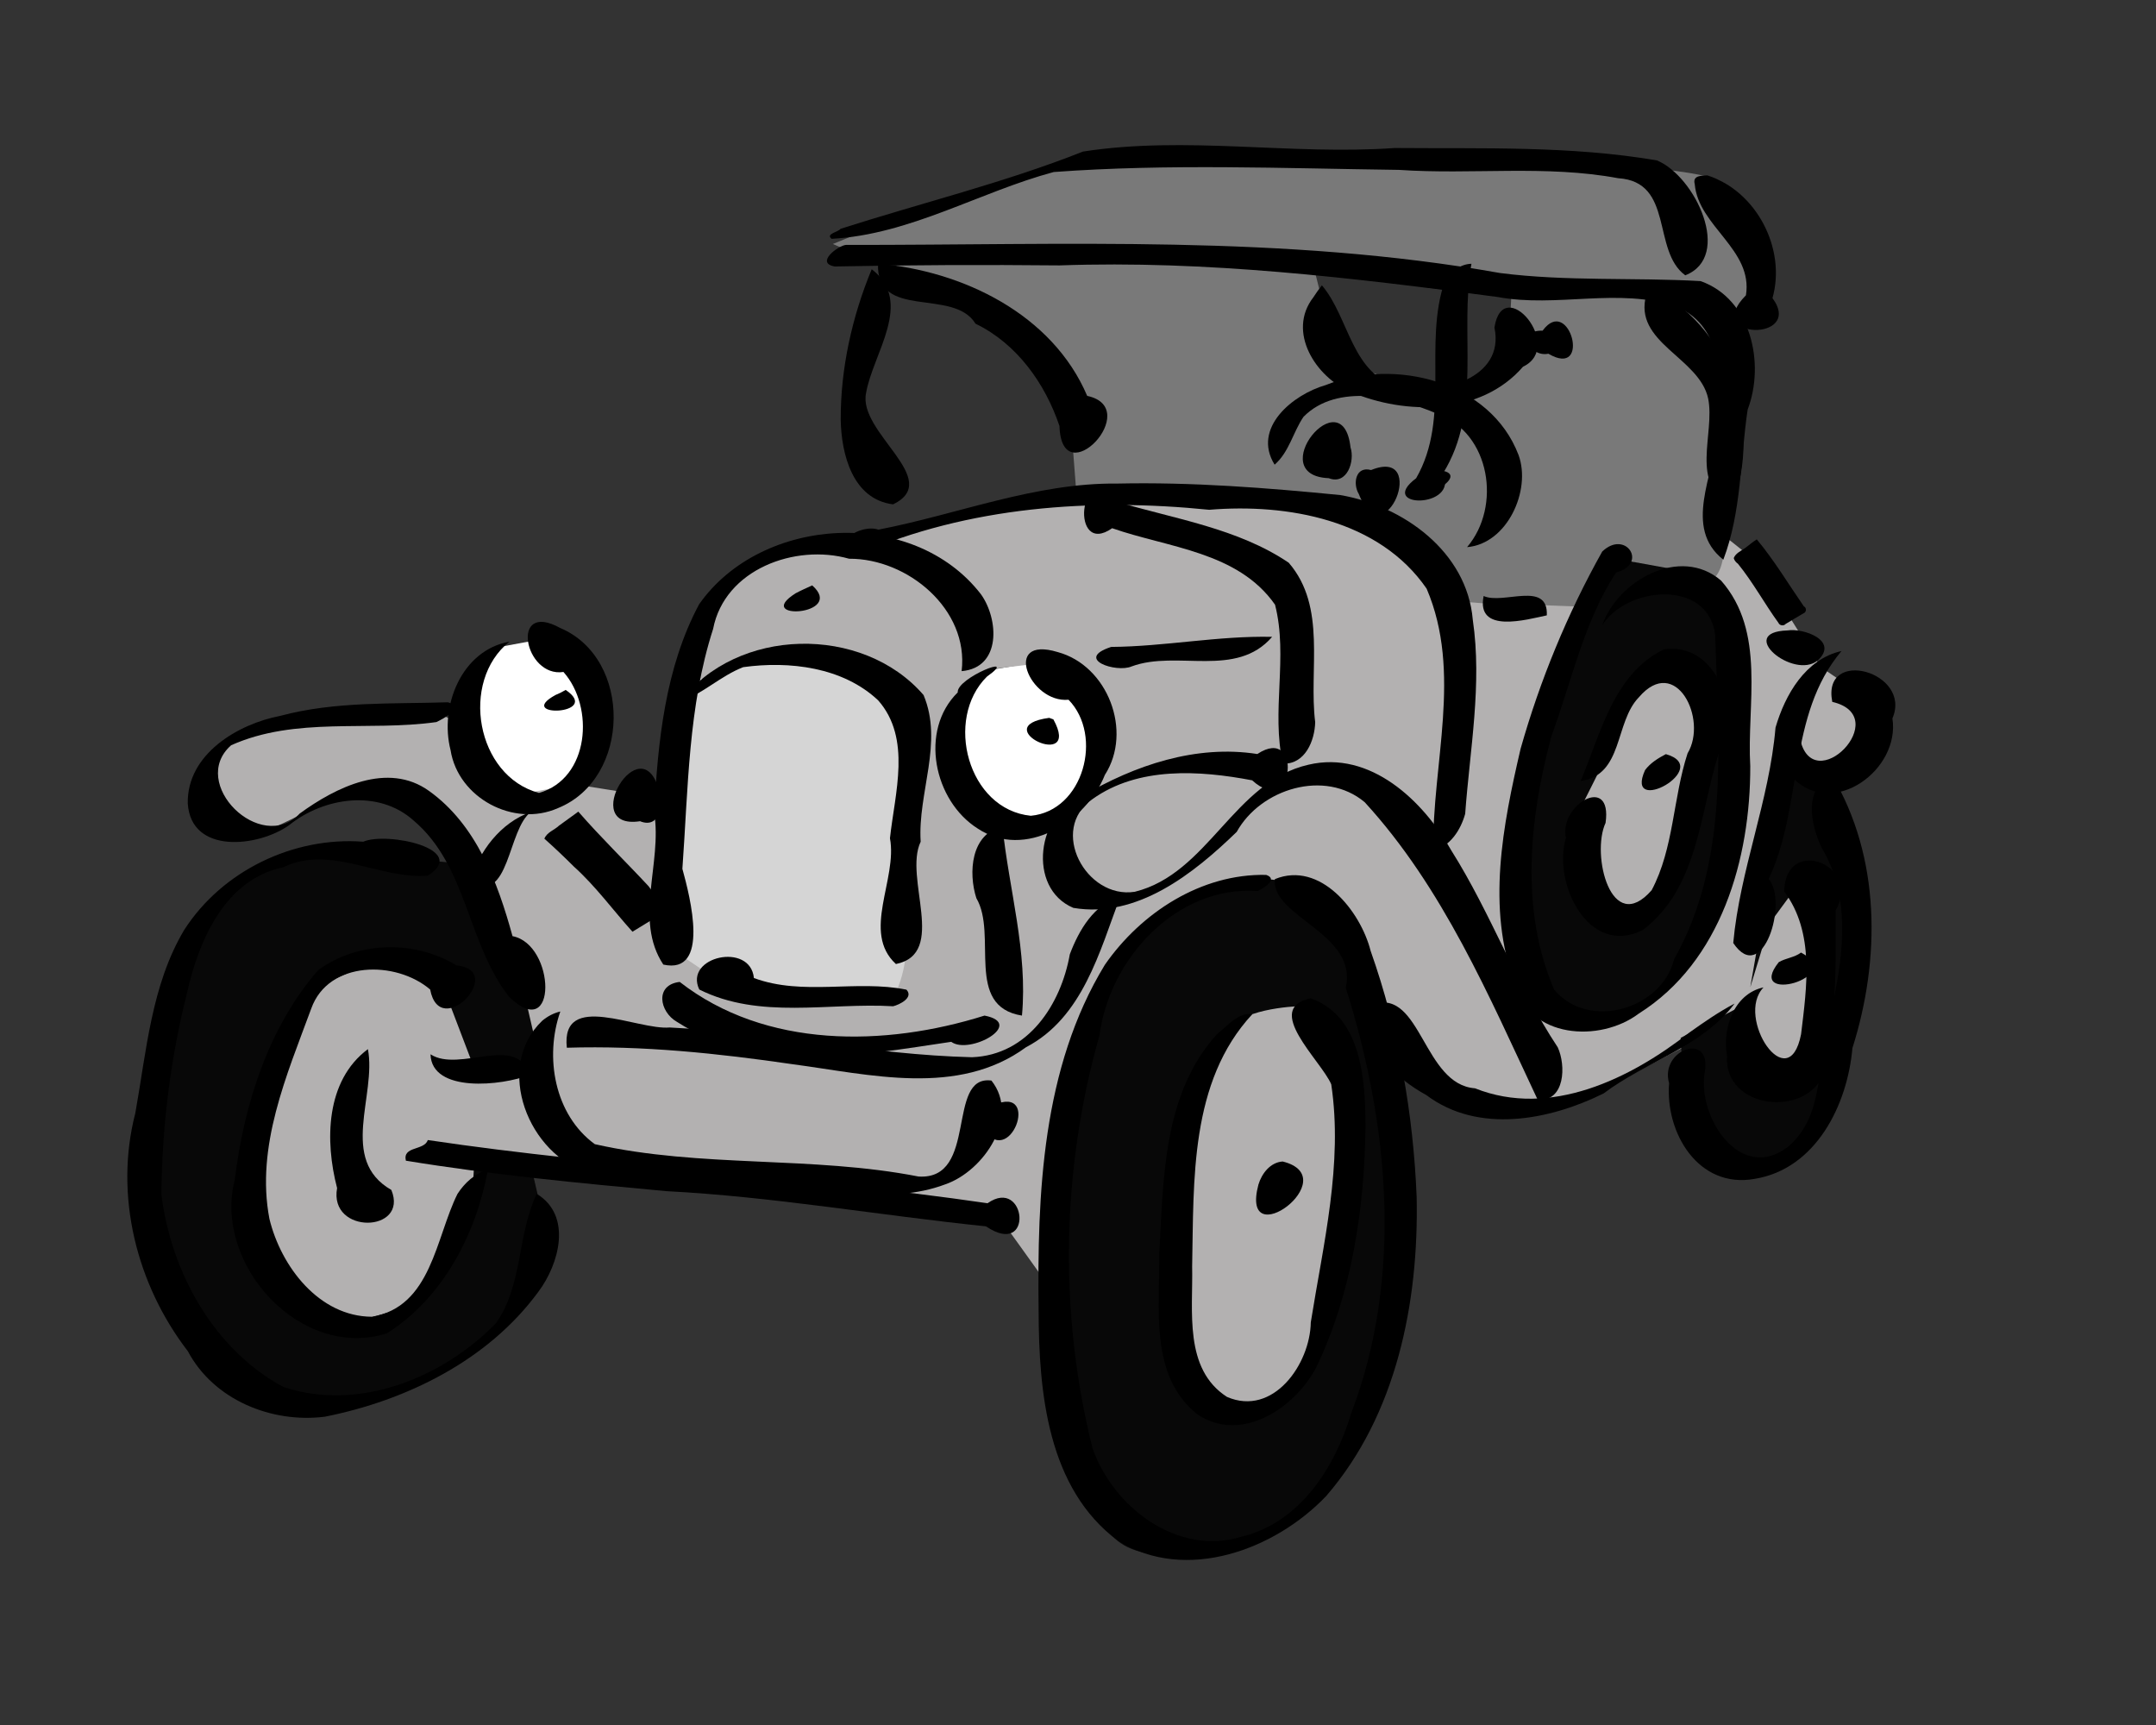<?xml version="1.0" encoding="UTF-8" standalone="no"?>
<!-- Created with Inkscape (http://www.inkscape.org/) -->
<svg
   xmlns:dc="http://purl.org/dc/elements/1.1/"
   xmlns:cc="http://web.resource.org/cc/"
   xmlns:rdf="http://www.w3.org/1999/02/22-rdf-syntax-ns#"
   xmlns:svg="http://www.w3.org/2000/svg"
   xmlns="http://www.w3.org/2000/svg"
   xmlns:sodipodi="http://inkscape.sourceforge.net/DTD/sodipodi-0.dtd"
   xmlns:inkscape="http://www.inkscape.org/namespaces/inkscape"
   sodipodi:docname="citroen-trefle.svg"
   sodipodi:docbase="/home/fred"
   inkscape:version="0.42"
   sodipodi:version="0.32"
   id="svg2"
   height="400pt"
   width="500pt">
  <rect width="100%" height="100%" fill="#333333" stroke="none"/>
  <defs
     id="defs4" />
  <sodipodi:namedview
     inkscape:window-y="0"
     inkscape:window-x="0"
     inkscape:window-height="748"
     inkscape:window-width="992"
     inkscape:current-layer="layer1"
     inkscape:document-units="px"
     inkscape:cy="206.91145"
     inkscape:cx="281.39794"
     inkscape:zoom="2.0319420"
     inkscape:pageshadow="2"
     inkscape:pageopacity="0.0"
     borderopacity="1.0"
     bordercolor="#666666"
     pagecolor="#ffffff"
     id="base" />
  <g
     id="layer1"
     inkscape:groupmode="layer"
     inkscape:label="Calque 1">
    <path
       style="fill:#ffffff;fill-opacity:1;fill-rule:evenodd;stroke:none;stroke-width:1px;stroke-linecap:butt;stroke-linejoin:miter;stroke-opacity:1"
       d="M 304.467,207.423 L 295.284,218.742 L 298.525,239.904 L 310.408,253.684 L 323.372,254.668 L 335.796,245.318 L 339.577,224.156 L 329.854,206.931 L 319.051,204.962 L 304.467,207.423 z "
       id="path2186" />
    <path
       style="fill:#ffffff;fill-opacity:1;fill-rule:evenodd;stroke:none;stroke-width:1px;stroke-linecap:butt;stroke-linejoin:miter;stroke-opacity:1"
       d="M 153.056,200.287 L 144.689,211.606 L 147.642,232.768 L 158.469,246.548 L 170.28,247.532 L 181.6,238.181 L 185.045,217.019 L 176.186,199.795 L 166.343,197.826 L 153.056,200.287 z "
       id="path1457" />
    <path
       id="path4641"
       d="M 340.344 142.969 L 334.062 153.406 L 321.562 154.094 L 281.875 163.844 L 249.875 167.312 L 226.188 178.438 L 211.594 207 L 206 245.969 L 190.688 244.562 L 177.469 242.469 L 155.219 246.656 L 144.781 225.094 L 132.25 218.812 L 85.594 222.312 L 71 228.562 L 62.625 239.688 L 71 252.938 L 80.75 257.781 L 99.531 248.75 L 119.719 243.875 L 137.125 256.406 L 146.844 270.312 L 83.531 293.281 L 64.719 374.031 C 66.807 377.511 109.281 423.438 109.281 423.438 C 109.281 423.438 157.304 378.19 158 375.406 C 158.696 372.622 160.062 361.5 160.062 361.5 L 308.312 375.406 C 308.313 375.406 350.077 433.176 351.469 436.656 C 352.861 440.136 364.705 458.236 378.625 456.844 C 392.545 455.452 426.656 394.892 426.656 385.844 C 426.656 376.796 426.656 320.438 426.656 320.438 C 426.656 320.438 448.901 339.921 454.469 341.312 C 460.037 342.704 479.531 341.312 479.531 341.312 L 501.812 333.656 L 526.875 320.438 C 526.875 320.438 544.279 348.977 547.062 348.281 C 549.846 347.585 567.219 316.25 567.219 316.25 L 563.75 260.594 L 565.156 239 L 580.469 218.125 L 563.062 206.281 L 542.188 172.875 L 528.25 161.75 L 446.125 164.531 L 340.344 142.969 z M 322.938 204.906 L 339.656 227.156 L 332.688 247.344 L 319.469 255 C 319.469 255 304.139 248.755 297.875 243.188 C 291.611 237.62 296.491 220.199 297.188 216.719 L 305.531 207 L 322.938 204.906 z "
       style="fill:#b3b1b1;fill-opacity:1;fill-rule:evenodd;stroke:none;stroke-width:1px;stroke-linecap:butt;stroke-linejoin:miter;stroke-opacity:1" />
    <path
       id="path6098"
       d="M 205.715,291.333 C 206.207,292.809 219.987,301.668 219.987,301.668 L 257.881,309.05 L 276.091,309.05 C 276.091,309.05 281.012,299.699 280.028,290.348 C 279.043,280.998 281.504,234.737 281.504,234.737 C 281.504,234.737 274.122,213.575 271.169,210.13 C 268.216,206.685 240.164,202.255 240.164,202.255 L 227.369,204.716 L 218.51,210.622 C 218.51,210.622 213.097,206.685 212.112,215.051 C 211.128,223.417 205.715,291.825 205.715,291.333 z "
       style="stroke-opacity:1;stroke-linejoin:miter;stroke-linecap:butt;stroke-width:1px;stroke:none;fill-rule:evenodd;fill-opacity:1;fill:#d5d5d5" />
    <path
       id="path4626"
       d="M 389.781 271.656 L 370.094 277.562 C 355.986 284.124 346.781 288.705 339.562 306.094 L 331.688 342.5 L 326.781 412.406 L 339.562 462.594 C 339.563 462.594 338.596 482.281 362.219 480.312 C 385.841 478.344 392.719 473.438 392.719 473.438 C 392.719 473.438 417.328 453.734 418.312 446.844 C 419.297 439.954 431.125 411.406 431.125 411.406 L 435.062 370.062 L 428.156 326.781 L 418.312 294.281 L 400.594 272.625 L 389.781 271.656 z M 403.562 311.031 L 418.312 354.312 L 413.406 400.594 L 401.594 427.156 C 401.594 427.156 390.765 435.047 385.844 436.031 C 380.922 437.016 374.031 431.094 374.031 431.094 L 364.188 405.5 L 370.094 346.438 L 380.906 316.938 C 387.796 311.032 403.563 311.031 403.562 311.031 z "
       style="fill:#080808;fill-opacity:1;fill-rule:evenodd;stroke:none;stroke-width:1px;stroke-linecap:butt;stroke-linejoin:miter;stroke-opacity:1" />
    <path
       sodipodi:nodetypes="cccccccsccccccccccccccccccc"
       id="path4624"
       d="M 140.752,266.726 C 136.815,266.726 112.208,263.773 112.208,263.773 L 83.833,265.741 L 63.521,282.235 L 50.198,326.767 L 48.23,384.839 L 68.9,421.258 C 68.9,421.258 85.632,433.069 90.554,433.069 C 95.475,433.069 117.825,432.9 117.825,432.9 L 140.752,421.258 L 162.406,401.572 L 167.328,374.012 L 164.375,361.217 L 146.658,359.248 L 145.673,375.981 L 127.956,403.541 L 107.287,409.446 L 81.695,390.745 L 77.758,365.154 L 85.632,332.672 L 95.475,306.097 L 118.114,296.254 L 137.799,307.081 L 145.673,327.751 L 167.328,329.72 L 161.422,304.128 L 140.752,266.726 z "
       style="fill:#080808;fill-opacity:1;fill-rule:evenodd;stroke:none;stroke-width:1px;stroke-linecap:butt;stroke-linejoin:miter;stroke-opacity:1" />
    <path
       id="path4631"
       d="M 554.156 234.25 L 546.281 256.875 L 544.312 287.406 L 541.219 305.219 L 547.25 285.438 L 558.094 270.656 L 562.031 285.438 L 563 317.906 L 552.188 335.625 L 536.438 320.875 L 539.625 310.438 L 519.688 320.875 C 519.687 320.875 520.688 346.453 524.625 349.406 C 528.562 352.359 534.454 363.172 539.375 362.188 C 544.296 361.203 550.219 360.234 554.156 357.281 C 558.093 354.328 564.969 343.5 564.969 343.5 L 572.844 310.031 L 574.812 280.5 L 566.938 251.969 L 561.031 240.156 L 554.156 234.25 z "
       style="stroke-opacity:1;stroke-linejoin:miter;stroke-linecap:butt;stroke-width:1px;stroke:none;fill-rule:evenodd;fill-opacity:1;fill:#080808" />
    <path
       id="path3167"
       d="M 346.594,47.594 L 331.281,49 L 288.125,62.906 L 257.531,75.438 L 289.531,89.375 L 315.969,104.688 L 331.281,132.531 L 332.688,150.625 L 395.312,154.781 L 435.688,167.312 L 445.438,185.406 C 445.438,185.406 459.37,186.812 464.938,186.812 C 470.505,186.812 490.562,187.625 490.562,187.625 L 498.712,171.899 L 526.156,179.844 C 526.156,179.844 534.517,182.63 533.125,161.75 C 531.733,140.87 531.75,124.156 531.75,124.156 L 540.094,99.094 L 544.25,78.219 L 533.125,58.75 C 533.125,58.75 540.078,54.565 508.062,51.781 C 476.047,48.997 430.125,47.594 430.125,47.594 L 346.594,47.594 z M 406.5,83.656 L 467.531,87.594 L 466.562,106.281 L 458.688,119.094 L 440.969,121.062 L 421.281,114.156 L 411.438,103.344 L 406.5,83.656 z "
       style="fill:#797979;fill-opacity:1;fill-rule:evenodd;stroke:none;stroke-width:1px;stroke-linecap:butt;stroke-linejoin:miter;stroke-opacity:1"
       sodipodi:nodetypes="cccccccccccscccsccccscccccccccc" />
    <path
       sodipodi:nodetypes="ccccccccccccccccccccccc"
       id="path4636"
       d="M 521.163,176.664 L 499.507,172.713 L 479.344,221.438 L 467.531,262.781 L 475.406,306.094 L 493.11,317.906 L 511.828,308.062 L 526.594,287.406 L 533.469,259.844 L 536.438,212.594 L 533.469,187 L 521.163,176.664 z M 517.719,201.75 L 527.562,218.5 L 523.625,240.156 L 517.719,268.688 L 503.938,284.438 L 492.125,273.625 L 488.188,250.969 L 495.094,237.188 L 501,223.406 L 507.875,208.656 L 517.719,201.75 z "
       style="stroke-opacity:1;stroke-linejoin:miter;stroke-linecap:butt;stroke-width:1px;stroke:none;fill-rule:evenodd;fill-opacity:1;fill:#080808" />
    <path
       transform="translate(9.922,-545.729)"
       id="path1424"
       d="M 377.286,859.327 C 357.903,880.221 359.253,910.707 358.706,937.27 C 359.016,951.003 356.041,968.966 369.479,977.623 C 383.79,983.807 395.197,967.467 395.39,954.579 C 399.252,930.34 405.406,905.577 401.716,880.965 C 398.491,873.518 380.422,857.434 395.399,854.379 C 411.25,860.023 412.288,879.95 412.305,894.244 C 411.975,919.562 408.089,945.535 397.073,968.508 C 390.494,981.086 373.883,992.1 360.368,983.038 C 345.473,971.317 348.724,950.37 348.529,933.61 C 349.812,910.251 349.685,883.758 366.439,865.421 C 369.504,863.087 373.004,858.558 377.286,859.327 z "
       style="opacity:1;color:#000000;fill:#000000;fill-opacity:1;fill-rule:nonzero;stroke:none;stroke-width:1px;stroke-linecap:butt;stroke-linejoin:miter;marker:none;marker-start:none;marker-mid:none;marker-end:none;stroke-miterlimit:4;stroke-dasharray:none;stroke-dashoffset:0;stroke-opacity:1;visibility:visible;display:inline;overflow:visible" />
    <path
       transform="translate(9.922,-545.729)"
       id="path1426"
       d="M 378.943,821.211 C 353.831,819.476 333.154,842.145 330.06,865.819 C 318.304,907.181 317.454,951.731 327.885,993.44 C 334.262,1011.765 354.268,1027.008 374.135,1020.792 C 392.112,1016.437 402.956,999.268 407.919,982.578 C 423.991,940.439 419.555,893.342 406.205,851.116 C 410.076,834.308 383.057,829.237 384.294,817.532 C 398.26,811.824 410.734,827.303 413.897,839.723 C 422.531,864.126 427.09,890.047 428.132,915.889 C 428.797,948.402 421.928,983.138 400.122,1008.307 C 384.289,1024.906 356.777,1035.145 335.81,1022.144 C 313.964,1005.904 311.315,976.258 311.234,951.132 C 310.785,914.767 312.269,875.942 331.715,844.024 C 342.9,827.907 361.507,815.804 381.59,816.229 C 385.549,817.567 380.517,820.54 378.943,821.211 z "
       style="opacity:1;color:#000000;fill:#000000;fill-opacity:1;fill-rule:nonzero;stroke:none;stroke-width:1px;stroke-linecap:butt;stroke-linejoin:miter;marker:none;marker-start:none;marker-mid:none;marker-end:none;stroke-miterlimit:4;stroke-dasharray:none;stroke-dashoffset:0;stroke-opacity:1;visibility:visible;display:inline;overflow:visible" />
    <path
       transform="translate(9.922,-545.729)"
       id="path1428"
       d="M 386.696,904.837 C 406.429,909.759 373.265,934.379 379.201,911.975 C 380.231,908.557 382.861,905.101 386.696,904.837 z "
       style="opacity:1;color:#000000;fill:#000000;fill-opacity:1;fill-rule:nonzero;stroke:none;stroke-width:1px;stroke-linecap:butt;stroke-linejoin:miter;marker:none;marker-start:none;marker-mid:none;marker-end:none;stroke-miterlimit:4;stroke-dasharray:none;stroke-dashoffset:0;stroke-opacity:1;visibility:visible;display:inline;overflow:visible" />
    <path
       transform="translate(9.922,-545.729)"
       id="path1430"
       d="M 122.368,898.208 C 179.821,906.759 237.972,909.326 295.441,917.747 C 307.451,909.338 309.908,934.966 294.936,924.886 C 261.964,921.489 229.244,915.725 196.104,914.006 C 169.194,911.525 142.262,908.961 115.58,904.591 C 114.517,899.991 121.23,901.552 122.368,898.208 z "
       style="opacity:1;color:#000000;fill:#000000;fill-opacity:1;fill-rule:nonzero;stroke:none;stroke-width:1px;stroke-linecap:butt;stroke-linejoin:miter;marker:none;marker-start:none;marker-mid:none;marker-end:none;stroke-miterlimit:4;stroke-dasharray:none;stroke-dashoffset:0;stroke-opacity:1;visibility:visible;display:inline;overflow:visible" />
    <path
       transform="translate(9.922,-545.729)"
       id="path1434"
       d="M 156.046,914.844 C 167.126,921.558 162.979,936.605 156.513,945.162 C 141.019,966.31 115.781,978.723 90.532,983.744 C 74.064,985.832 56.148,978.55 48.165,963.496 C 32.29,942.866 25.336,915.341 31.917,889.9 C 35.36,870.745 36.883,850.289 47.031,833.249 C 58.798,814.94 80.814,804.347 102.402,805.963 C 109.762,802.799 135.382,808.232 122.372,816.463 C 107.349,817.671 92.347,806.763 77.663,813.875 C 59.701,817.582 51.528,836.464 47.942,852.593 C 42.764,872.956 40.191,894.069 39.982,915.036 C 42.941,938.911 56.114,962.962 77.702,974.539 C 100.911,982.323 127.022,971.718 143.396,954.871 C 151.807,943.062 149.932,927.577 156.046,914.844 z "
       style="opacity:1;color:#000000;fill:#000000;fill-opacity:1;fill-rule:nonzero;stroke:none;stroke-width:1px;stroke-linecap:butt;stroke-linejoin:miter;marker:none;marker-start:none;marker-mid:none;marker-end:none;stroke-miterlimit:4;stroke-dasharray:none;stroke-dashoffset:0;stroke-opacity:1;visibility:visible;display:inline;overflow:visible" />
    <path
       transform="translate(9.922,-545.729)"
       id="path1436"
       d="M 140.965,907.355 C 137.301,927.219 127.138,946.904 109.718,957.973 C 82.92,966.391 55.961,936.586 62.665,910.501 C 65.521,887.302 72.968,863.534 88.457,845.674 C 100.702,836.685 118.346,836.303 131.218,844.216 C 146.858,845.671 126.141,867.812 123.088,851.66 C 112.501,842.628 91.654,842.661 86.326,857.543 C 78.734,878.16 69.096,900.169 73.387,922.567 C 76.956,937.3 88.717,952.761 105.069,952.838 C 123.482,949.803 124.792,928.36 131.54,914.852 C 133.753,911.431 136.971,908.482 140.965,907.355 z "
       style="opacity:1;color:#000000;fill:#000000;fill-opacity:1;fill-rule:nonzero;stroke:none;stroke-width:1px;stroke-linecap:butt;stroke-linejoin:miter;marker:none;marker-start:none;marker-mid:none;marker-end:none;stroke-miterlimit:4;stroke-dasharray:none;stroke-dashoffset:0;stroke-opacity:1;visibility:visible;display:inline;overflow:visible" />
    <path
       transform="translate(9.922,-545.729)"
       id="path1438"
       d="M 123.197,871.693 C 132.091,877.512 150.273,865.218 153.677,878.107 C 145.47,881.382 123.547,883.796 123.197,871.693 z "
       style="opacity:1;color:#000000;fill:#000000;fill-opacity:1;fill-rule:nonzero;stroke:none;stroke-width:1px;stroke-linecap:butt;stroke-linejoin:miter;marker:none;marker-start:none;marker-mid:none;marker-end:none;stroke-miterlimit:4;stroke-dasharray:none;stroke-dashoffset:0;stroke-opacity:1;visibility:visible;display:inline;overflow:visible" />
    <path
       transform="translate(9.922,-545.729)"
       id="path1440"
       d="M 297.205,887.436 C 312.413,880.656 302.066,908.407 293.79,894.122 C 290.843,891.528 292.969,886.155 297.205,887.436 z "
       style="opacity:1;color:#000000;fill:#000000;fill-opacity:1;fill-rule:nonzero;stroke:none;stroke-width:1px;stroke-linecap:butt;stroke-linejoin:miter;marker:none;marker-start:none;marker-mid:none;marker-end:none;stroke-miterlimit:4;stroke-dasharray:none;stroke-dashoffset:0;stroke-opacity:1;visibility:visible;display:inline;overflow:visible" />
    <path
       transform="translate(9.922,-545.729)"
       id="path1442"
       d="M 163.338,858.467 C 158.419,872.509 161.495,890.368 174.006,899.482 C 206.901,906.895 241.068,903.022 274.095,909.484 C 292.717,910.675 282.508,877.938 296.642,879.813 C 305.562,891.038 294.328,907.758 282.412,911.889 C 264.731,918.557 245.733,912.614 227.559,911.89 C 209.168,909.9 190.534,910.221 172.194,908.36 C 153.629,902.932 142.653,875.853 157.707,861.35 C 159.333,859.983 161.259,858.944 163.338,858.467 z "
       style="opacity:1;color:#000000;fill:#000000;fill-opacity:1;fill-rule:nonzero;stroke:none;stroke-width:1px;stroke-linecap:butt;stroke-linejoin:miter;marker:none;marker-start:none;marker-mid:none;marker-end:none;stroke-miterlimit:4;stroke-dasharray:none;stroke-dashoffset:0;stroke-opacity:1;visibility:visible;display:inline;overflow:visible" />
    <path
       transform="translate(9.922,-545.729)"
       id="path1444"
       d="M 526.436,856.013 C 516.355,869.423 498.954,873.955 485.954,883.788 C 469.224,892.077 447.144,896.397 431.098,884.286 C 421.982,879.414 407.921,867.076 414.951,856.129 C 429.49,851.643 430.224,881.03 446.163,882.207 C 469.375,891.46 494.231,879.26 512.461,864.964 C 516.972,861.762 521.53,858.59 526.436,856.013 z "
       style="opacity:1;color:#000000;fill:#000000;fill-opacity:1;fill-rule:nonzero;stroke:none;stroke-width:1px;stroke-linecap:butt;stroke-linejoin:miter;marker:none;marker-start:none;marker-mid:none;marker-end:none;stroke-miterlimit:4;stroke-dasharray:none;stroke-dashoffset:0;stroke-opacity:1;visibility:visible;display:inline;overflow:visible" />
    <path
       transform="translate(9.922,-545.729)"
       id="path1446"
       d="M 465.58,885.811 C 450.499,853.729 436.291,820.183 412.062,793.748 C 399.754,783.439 379.878,789.58 372.486,802.93 C 359.15,815.857 341.702,829.76 321.96,826.423 C 307.443,820.282 310.831,796.668 324.737,791.86 C 340.881,782.319 359.948,775.888 378.864,778.856 C 392.835,769.618 390.382,798.953 377.26,786.985 C 360.987,783.891 342.027,782.677 327.874,792.809 C 314.253,802.201 325.925,823.809 340.967,821.45 C 363.733,815.819 371.586,787.408 394.653,782.165 C 413.795,777.639 430.197,793.312 438.859,808.698 C 451.186,828.235 458.995,850.257 471.758,869.543 C 474.311,875.073 474.101,886.317 465.58,885.811 z "
       style="opacity:1;color:#000000;fill:#000000;fill-opacity:1;fill-rule:nonzero;stroke:none;stroke-width:1px;stroke-linecap:butt;stroke-linejoin:miter;marker:none;marker-start:none;marker-mid:none;marker-end:none;stroke-miterlimit:4;stroke-dasharray:none;stroke-dashoffset:0;stroke-opacity:1;visibility:visible;display:inline;overflow:visible" />
    <path
       transform="translate(9.922,-545.729)"
       id="path1450"
       d="M 546.618,773.916 C 550.503,793.152 576.037,767.25 556.643,762.733 C 553.309,745.679 581.464,753.392 575.239,767.85 C 577.691,783.606 557.091,798.906 544.536,786.352 C 540.025,782.696 539.446,774.583 546.618,773.916 z "
       style="opacity:1;color:#000000;fill:#000000;fill-opacity:1;fill-rule:nonzero;stroke:none;stroke-width:1px;stroke-linecap:butt;stroke-linejoin:miter;marker:none;marker-start:none;marker-mid:none;marker-end:none;stroke-miterlimit:4;stroke-dasharray:none;stroke-dashoffset:0;stroke-opacity:1;visibility:visible;display:inline;overflow:visible" />
    <path
       transform="translate(9.922,-545.729)"
       id="path1452"
       d="M 559.498,747.012 C 542.722,766.876 547.652,795.031 536.965,817.508 C 543.121,824.51 535.135,850.842 526.022,837.284 C 528.077,814.665 537.189,793.309 539.093,770.682 C 542.068,760.494 548.335,749.529 559.498,747.012 z "
       style="opacity:1;color:#000000;fill:#000000;fill-opacity:1;fill-rule:nonzero;stroke:none;stroke-width:1px;stroke-linecap:butt;stroke-linejoin:miter;marker:none;marker-start:none;marker-mid:none;marker-end:none;stroke-miterlimit:4;stroke-dasharray:none;stroke-dashoffset:0;stroke-opacity:1;visibility:visible;display:inline;overflow:visible" />
    <path
       transform="translate(9.922,-545.729)"
       id="path1456"
       d="M 552.123,749.95 C 544.644,755.999 526.72,741.175 542.789,740.643 C 547.724,739.855 558.844,743.781 552.123,749.95 z "
       style="opacity:1;color:#000000;fill:#000000;fill-opacity:1;fill-rule:nonzero;stroke:none;stroke-width:1px;stroke-linecap:butt;stroke-linejoin:miter;marker:none;marker-start:none;marker-mid:none;marker-end:none;stroke-miterlimit:4;stroke-dasharray:none;stroke-dashoffset:0;stroke-opacity:1;visibility:visible;display:inline;overflow:visible" />
    <path
       transform="translate(9.922,-545.729)"
       id="path1462"
       d="M 556.561,785.517 C 571.667,810.795 571.564,842.393 562.869,869.798 C 561.338,887.275 551.647,907.128 532.635,910.212 C 515.167,913.344 504.948,895.883 506.188,880.632 C 503.134,870.066 519.957,864.3 517.112,877.815 C 515.201,891.571 528.355,911.462 542.96,900.301 C 554.904,890.159 551.55,873.048 555.972,859.513 C 559.973,842.581 562.831,823.49 553.316,807.777 C 550.046,800.734 547.533,789.513 556.561,785.517 z "
       style="opacity:1;color:#000000;fill:#000000;fill-opacity:1;fill-rule:nonzero;stroke:none;stroke-width:1px;stroke-linecap:butt;stroke-linejoin:miter;marker:none;marker-start:none;marker-mid:none;marker-end:none;stroke-miterlimit:4;stroke-dasharray:none;stroke-dashoffset:0;stroke-opacity:1;visibility:visible;display:inline;overflow:visible" />
    <path
       transform="translate(9.922,-545.729)"
       id="path1464"
       d="M 535.385,851.01 C 526.504,860.254 543.113,885.338 546.995,865.5 C 548.768,850.846 551.275,833.994 541.761,821.337 C 542.169,803.738 565.946,813.281 557.673,827.204 C 557.832,843.946 557.896,861.018 554.135,877.379 C 548.671,891.696 522.996,888.563 524.108,872.195 C 522.55,863.841 526.171,852.982 535.385,851.01 z "
       style="opacity:1;color:#000000;fill:#000000;fill-opacity:1;fill-rule:nonzero;stroke:none;stroke-width:1px;stroke-linecap:butt;stroke-linejoin:miter;marker:none;marker-start:none;marker-mid:none;marker-end:none;stroke-miterlimit:4;stroke-dasharray:none;stroke-dashoffset:0;stroke-opacity:1;visibility:visible;display:inline;overflow:visible" />
    <path
       transform="translate(9.922,-545.729)"
       id="path1466"
       d="M 546.985,840.238 C 561.382,847.841 529.412,856.583 540.103,843.207 C 542.278,841.928 544.944,841.786 546.985,840.238 z "
       style="opacity:1;color:#000000;fill:#000000;fill-opacity:1;fill-rule:nonzero;stroke:none;stroke-width:1px;stroke-linecap:butt;stroke-linejoin:miter;marker:none;marker-start:none;marker-mid:none;marker-end:none;stroke-miterlimit:4;stroke-dasharray:none;stroke-dashoffset:0;stroke-opacity:1;visibility:visible;display:inline;overflow:visible" />
    <path
       transform="translate(9.922,-545.729)"
       id="path1468"
       d="M 103.843,870.099 C 106.572,884.41 94.731,904.235 111.088,913.636 C 116.56,926.924 91.68,927.554 94.312,913.053 C 90.519,898.536 90.724,879.863 103.843,870.099 z "
       style="opacity:1;color:#000000;fill:#000000;fill-opacity:1;fill-rule:nonzero;stroke:none;stroke-width:1px;stroke-linecap:butt;stroke-linejoin:miter;marker:none;marker-start:none;marker-mid:none;marker-end:none;stroke-miterlimit:4;stroke-dasharray:none;stroke-dashoffset:0;stroke-opacity:1;visibility:visible;display:inline;overflow:visible" />
    <path
       transform="translate(9.922,-545.729)"
       id="path1470"
       d="M 125.02,768.976 C 103.951,771.953 81.58,767.2 61.554,776.14 C 48.249,787.872 70.723,809.992 82.764,797.253 C 93.839,789.172 109.995,781.082 122.773,790.289 C 137.389,800.767 143.969,818.478 148.555,835.169 C 161.875,837.694 162.633,868.602 147.514,853.939 C 134.531,837.466 134.616,813.489 117.949,799.4 C 107.007,789.63 90.147,792.25 79.426,800.89 C 69.905,807.634 49.142,809.981 48.135,794.116 C 47.866,778.929 63.554,769.569 76.832,767.035 C 93.708,762.516 111.322,763.424 128.612,762.857 C 133.956,764.477 126.752,768.164 125.02,768.976 z "
       style="opacity:1;color:#000000;fill:#000000;fill-opacity:1;fill-rule:nonzero;stroke:none;stroke-width:1px;stroke-linecap:butt;stroke-linejoin:miter;marker:none;marker-start:none;marker-mid:none;marker-end:none;stroke-miterlimit:4;stroke-dasharray:none;stroke-dashoffset:0;stroke-opacity:1;visibility:visible;display:inline;overflow:visible" />
    <path
       transform="translate(9.922,-545.729)"
       id="path1472"
       d="M 336.518,822.837 C 330.103,839.912 324.84,860.385 307.345,869.506 C 286.293,884.947 258.992,877.925 235.278,874.779 C 212.139,871.404 188.764,868.948 165.349,869.665 C 163.435,851.879 187.24,864.315 197.142,863.404 C 228.452,864.939 259.314,871.828 290.649,872.603 C 308.032,871.923 318.122,856.286 320.882,840.773 C 323.72,833.258 328.342,825.333 336.518,822.837 z "
       style="opacity:1;color:#000000;fill:#000000;fill-opacity:1;fill-rule:nonzero;stroke:none;stroke-width:1px;stroke-linecap:butt;stroke-linejoin:miter;marker:none;marker-start:none;marker-mid:none;marker-end:none;stroke-miterlimit:4;stroke-dasharray:none;stroke-dashoffset:0;stroke-opacity:1;visibility:visible;display:inline;overflow:visible" />
    <path
       transform="translate(9.922,-545.729)"
       id="path1474"
       d="M 147.594,744.118 C 132.181,756.447 137.31,785.692 156.742,790.889 C 172.358,786.428 173.982,764.387 164.308,753.486 C 152.165,755.346 147.625,731.211 163.267,739.874 C 185.745,749.341 185.169,786.477 162.61,795.579 C 148.945,801.646 131.739,792.437 129.402,777.67 C 125.933,764.193 132.701,746.793 147.594,744.118 z "
       style="opacity:1;color:#000000;fill:#000000;fill-opacity:1;fill-rule:nonzero;stroke:none;stroke-width:1px;stroke-linecap:butt;stroke-linejoin:miter;marker:none;marker-start:none;marker-mid:none;marker-end:none;stroke-miterlimit:4;stroke-dasharray:none;stroke-dashoffset:0;stroke-opacity:1;visibility:visible;display:inline;overflow:visible" />
    <path
       transform="translate(9.922,-545.729)"
       id="path1476"
       d="M 295.253,754.922 C 281.982,768.032 289.326,796 308.824,797.95 C 325.132,796.445 331.311,773.171 320.489,762.078 C 308.375,763.204 299.737,742.04 317.145,747.338 C 332.627,751.523 340.391,771.825 331.718,785.32 C 325.967,799.881 306.967,811.601 292.396,801.891 C 278.826,793.32 274.247,771.587 286.218,759.809 C 285.814,755.288 305.716,747.45 295.253,754.922 z "
       style="opacity:1;color:#000000;fill:#000000;fill-opacity:1;fill-rule:nonzero;stroke:none;stroke-width:1px;stroke-linecap:butt;stroke-linejoin:miter;marker:none;marker-start:none;marker-mid:none;marker-end:none;stroke-miterlimit:4;stroke-dasharray:none;stroke-dashoffset:0;stroke-opacity:1;visibility:visible;display:inline;overflow:visible" />
    <path
       transform="translate(9.922,-545.729)"
       id="path1478"
       d="M 200.258,849.32 C 226.817,870.008 263.741,869.41 294.507,859.726 C 307.323,862.23 289.852,871.981 284.21,867.838 C 256.237,872.003 224.79,877.971 199.403,861.668 C 193.963,858.568 192.476,850.21 200.258,849.32 z "
       style="opacity:1;color:#000000;fill:#000000;fill-opacity:1;fill-rule:nonzero;stroke:none;stroke-width:1px;stroke-linecap:butt;stroke-linejoin:miter;marker:none;marker-start:none;marker-mid:none;marker-end:none;stroke-miterlimit:4;stroke-dasharray:none;stroke-dashoffset:0;stroke-opacity:1;visibility:visible;display:inline;overflow:visible" />
    <path
       transform="translate(9.922,-545.729)"
       id="path1480"
       d="M 300.059,801.293 C 302.061,820.759 307.922,840.006 306.082,859.731 C 288.218,856.866 298.64,834.732 291.987,823.437 C 289.456,815.622 290.244,803.403 300.059,801.293 z "
       style="opacity:1;color:#000000;fill:#000000;fill-opacity:1;fill-rule:nonzero;stroke:none;stroke-width:1px;stroke-linecap:butt;stroke-linejoin:miter;marker:none;marker-start:none;marker-mid:none;marker-end:none;stroke-miterlimit:4;stroke-dasharray:none;stroke-dashoffset:0;stroke-opacity:1;visibility:visible;display:inline;overflow:visible" />
    <path
       transform="translate(9.922,-545.729)"
       id="path1482"
       d="M 287.428,753.233 C 289.733,734.112 270.719,718.369 252.641,718.479 C 236.006,713.766 214.143,721.719 210.579,740.193 C 202.863,764.096 202.884,789.575 201.081,814.349 C 203.514,823.187 209.7,847.18 195.181,843.956 C 185.993,830.04 194.919,812.535 192.359,797.015 C 193.466,775.09 195.766,752.168 206.26,732.548 C 225.651,704.98 272.552,702.411 293.419,729.486 C 298.866,737.091 299.827,752.163 287.428,753.233 z "
       style="opacity:1;color:#000000;fill:#000000;fill-opacity:1;fill-rule:nonzero;stroke:none;stroke-width:1px;stroke-linecap:butt;stroke-linejoin:miter;marker:none;marker-start:none;marker-mid:none;marker-end:none;stroke-miterlimit:4;stroke-dasharray:none;stroke-dashoffset:0;stroke-opacity:1;visibility:visible;display:inline;overflow:visible" />
    <path
       transform="translate(9.922,-545.729)"
       id="path1484"
       d="M 241.227,726.718 C 251.816,736.107 222.56,737.701 236.119,729.145 C 237.784,728.258 239.514,727.505 241.227,726.718 z "
       style="opacity:1;color:#000000;fill:#000000;fill-opacity:1;fill-rule:nonzero;stroke:none;stroke-width:1px;stroke-linecap:butt;stroke-linejoin:miter;marker:none;marker-start:none;marker-mid:none;marker-end:none;stroke-miterlimit:4;stroke-dasharray:none;stroke-dashoffset:0;stroke-opacity:1;visibility:visible;display:inline;overflow:visible" />
    <path
       transform="translate(9.922,-545.729)"
       id="path1488"
       d="M 200.34,762.768 C 217.805,739.531 256.782,738.753 275.658,760.625 C 281.847,775.379 273.807,790.839 274.762,805.97 C 269.418,817.159 283.169,840.533 267.107,843.786 C 256.402,833.944 267.651,817.6 265.267,804.896 C 266.768,790.931 272.006,774.089 261.633,762.277 C 250.686,751.959 234.144,750.031 219.891,751.997 C 212.902,754.707 207.408,760.225 200.34,762.768 z "
       style="opacity:1;color:#000000;fill:#000000;fill-opacity:1;fill-rule:nonzero;stroke:none;stroke-width:1px;stroke-linecap:butt;stroke-linejoin:miter;marker:none;marker-start:none;marker-mid:none;marker-end:none;stroke-miterlimit:4;stroke-dasharray:none;stroke-dashoffset:0;stroke-opacity:1;visibility:visible;display:inline;overflow:visible" />
    <path
       transform="translate(9.922,-545.729)"
       id="path1490"
       d="M 266.252,856.841 C 246.289,855.649 225.008,861.019 206.303,851.662 C 201.459,841.464 222.107,836.875 223.195,848.114 C 238.386,853.732 254.786,848.569 270.349,851.709 C 272.717,854.174 268.149,856.388 266.252,856.841 z "
       style="opacity:1;color:#000000;fill:#000000;fill-opacity:1;fill-rule:nonzero;stroke:none;stroke-width:1px;stroke-linecap:butt;stroke-linejoin:miter;marker:none;marker-start:none;marker-mid:none;marker-end:none;stroke-miterlimit:4;stroke-dasharray:none;stroke-dashoffset:0;stroke-opacity:1;visibility:visible;display:inline;overflow:visible" />
    <path
       transform="translate(9.922,-545.729)"
       id="path1492"
       d="M 187.994,799.635 C 168.71,802.539 188.347,769.752 193.855,790.086 C 195.44,794.129 194.159,802.141 187.994,799.635 z "
       style="opacity:1;color:#000000;fill:#000000;fill-opacity:1;fill-rule:nonzero;stroke:none;stroke-width:1px;stroke-linecap:butt;stroke-linejoin:miter;marker:none;marker-start:none;marker-mid:none;marker-end:none;stroke-miterlimit:4;stroke-dasharray:none;stroke-dashoffset:0;stroke-opacity:1;visibility:visible;display:inline;overflow:visible" />
    <path
       transform="translate(9.922,-545.729)"
       id="path1494"
       d="M 154.306,796.729 C 146.924,802.03 147.709,825.889 135.435,818.32 C 138.184,808.894 144.824,800.085 154.306,796.729 z "
       style="opacity:1;color:#000000;fill:#000000;fill-opacity:1;fill-rule:nonzero;stroke:none;stroke-width:1px;stroke-linecap:butt;stroke-linejoin:miter;marker:none;marker-start:none;marker-mid:none;marker-end:none;stroke-miterlimit:4;stroke-dasharray:none;stroke-dashoffset:0;stroke-opacity:1;visibility:visible;display:inline;overflow:visible" />
    <path
       transform="translate(9.922,-545.729)"
       id="path1498"
       d="M 478.837,787.206 C 485.07,772.55 488.924,754.124 504.597,746.488 C 521.172,744.094 528.666,766.284 521.501,778.713 C 515.621,797.452 515.105,820.411 498.047,833.272 C 481.277,841.716 470.101,818.822 474.284,804.785 C 472.014,794.627 488.726,784.817 486.543,800.15 C 482.005,809.928 488.277,835.321 500.799,820.953 C 507.699,807.932 507.364,792.509 511.903,778.636 C 518.257,768.077 508.243,747.988 496.857,761.297 C 489.262,769.085 492.128,785.294 478.837,787.206 z "
       style="opacity:1;color:#000000;fill:#000000;fill-opacity:1;fill-rule:nonzero;stroke:none;stroke-width:1px;stroke-linecap:butt;stroke-linejoin:miter;marker:none;marker-start:none;marker-mid:none;marker-end:none;stroke-miterlimit:4;stroke-dasharray:none;stroke-dashoffset:0;stroke-opacity:1;visibility:visible;display:inline;overflow:visible" />
    <path
       transform="translate(9.922,-545.729)"
       id="path1500"
       d="M 505.187,778.888 C 520.129,783.15 492.118,798.51 498.755,783.823 C 500.399,781.616 502.79,780.144 505.187,778.888 z "
       style="opacity:1;color:#000000;fill:#000000;fill-opacity:1;fill-rule:nonzero;stroke:none;stroke-width:1px;stroke-linecap:butt;stroke-linejoin:miter;marker:none;marker-start:none;marker-mid:none;marker-end:none;stroke-miterlimit:4;stroke-dasharray:none;stroke-dashoffset:0;stroke-opacity:1;visibility:visible;display:inline;overflow:visible" />
    <path
       transform="translate(9.922,-545.729)"
       id="path1502"
       d="M 485.466,739.146 C 490.264,725.197 509.666,714.334 522.284,725.256 C 536.236,741.141 530.169,763.473 531.286,782.595 C 531.365,811.123 522.308,843.076 496.851,859.082 C 484.753,868.231 462.678,866.807 458.489,849.841 C 449.654,826.479 454.799,800.769 460.263,777.249 C 466.264,756.052 474.739,735.461 485.502,716.266 C 492.726,709.311 499.838,720.102 489.799,722.729 C 479.756,738.079 476.064,756.438 469.769,773.418 C 463.008,798.797 460.008,826.876 470.618,851.663 C 481.16,864.427 503.936,857.831 507.748,842.274 C 524.957,811.823 521.46,775.63 520.43,742.064 C 518.29,724.558 492.864,727.048 485.466,739.146 z "
       style="opacity:1;color:#000000;fill:#000000;fill-opacity:1;fill-rule:nonzero;stroke:none;stroke-width:1px;stroke-linecap:butt;stroke-linejoin:miter;marker:none;marker-start:none;marker-mid:none;marker-end:none;stroke-miterlimit:4;stroke-dasharray:none;stroke-dashoffset:0;stroke-opacity:1;visibility:visible;display:inline;overflow:visible" />
    <path
       transform="translate(9.922,-545.729)"
       id="path1504"
       d="M 433.264,808.75 C 432.872,781.825 442.295,753.666 431.214,727.734 C 416.537,706.381 388.179,701.347 363.977,703.343 C 327.525,699.66 289.572,702.331 255.649,717.059 C 243.385,717.005 254.971,707.19 261.7,709.484 C 286.345,704.727 310.171,694.95 335.603,695.237 C 358.601,694.74 381.623,696.536 404.478,698.787 C 423.98,702.108 443.712,716.308 445.484,737.342 C 448.423,757.304 444.579,777.467 443.133,797.35 C 441.752,802.308 438.535,807.368 433.264,808.75 z "
       style="opacity:1;color:#000000;fill:#000000;fill-opacity:1;fill-rule:nonzero;stroke:none;stroke-width:1px;stroke-linecap:butt;stroke-linejoin:miter;marker:none;marker-start:none;marker-mid:none;marker-end:none;stroke-miterlimit:4;stroke-dasharray:none;stroke-dashoffset:0;stroke-opacity:1;visibility:visible;display:inline;overflow:visible" />
    <path
       transform="translate(9.922,-545.729)"
       id="path1506"
       d="M 386.778,781.826 C 383.072,765.636 388.468,748.83 384.339,732.689 C 372.879,716.275 351.336,715.109 333.974,709.042 C 320.891,718.225 323.613,687.235 335.36,700.855 C 353.315,706.175 372.843,709.078 388.561,719.704 C 400.419,733.41 394.709,752.636 396.754,769.018 C 396.613,774.739 393.624,782.113 386.778,781.826 z "
       style="opacity:1;color:#000000;fill:#000000;fill-opacity:1;fill-rule:nonzero;stroke:none;stroke-width:1px;stroke-linecap:butt;stroke-linejoin:miter;marker:none;marker-start:none;marker-mid:none;marker-end:none;stroke-miterlimit:4;stroke-dasharray:none;stroke-dashoffset:0;stroke-opacity:1;visibility:visible;display:inline;overflow:visible" />
    <path
       transform="translate(9.922,-545.729)"
       id="path1508"
       d="M 259.623,628.973 C 272.827,639.034 259.906,655.147 257.881,667.246 C 255.291,679.5 281.871,694.047 266.243,701.665 C 253.718,700.105 250.259,686.208 250.035,675.576 C 249.975,659.668 253.559,643.634 259.623,628.973 z "
       style="opacity:1;color:#000000;fill:#000000;fill-opacity:1;fill-rule:nonzero;stroke:none;stroke-width:1px;stroke-linecap:butt;stroke-linejoin:miter;marker:none;marker-start:none;marker-mid:none;marker-end:none;stroke-miterlimit:4;stroke-dasharray:none;stroke-dashoffset:0;stroke-opacity:1;visibility:visible;display:inline;overflow:visible" />
    <path
       transform="translate(9.922,-545.729)"
       id="path1510"
       d="M 445.066,627.284 C 441.28,648.728 448.495,672.526 436.267,692.081 C 441.346,703.064 415.508,702.953 427.968,693.591 C 438.806,674.795 430.013,652.198 436.901,632.404 C 438.728,629.679 441.652,627.371 445.066,627.284 z "
       style="opacity:1;color:#000000;fill:#000000;fill-opacity:1;fill-rule:nonzero;stroke:none;stroke-width:1px;stroke-linecap:butt;stroke-linejoin:miter;marker:none;marker-start:none;marker-mid:none;marker-end:none;stroke-miterlimit:4;stroke-dasharray:none;stroke-dashoffset:0;stroke-opacity:1;visibility:visible;display:inline;overflow:visible" />
    <path
       transform="translate(9.922,-545.729)"
       id="path1512"
       d="M 384.21,689.398 C 377.138,678.029 389.909,667.659 400.014,664.782 C 421.306,656.253 450.936,663.54 459.64,686.419 C 463.629,697.347 456.112,713.889 443.72,714.891 C 454.407,702.377 450.976,679.665 434.642,673.719 C 422.313,668.433 403.524,664.033 393.134,674.609 C 389.893,679.374 388.699,685.503 384.21,689.398 z "
       style="opacity:1;color:#000000;fill:#000000;fill-opacity:1;fill-rule:nonzero;stroke:none;stroke-width:1px;stroke-linecap:butt;stroke-linejoin:miter;marker:none;marker-start:none;marker-mid:none;marker-end:none;stroke-miterlimit:4;stroke-dasharray:none;stroke-dashoffset:0;stroke-opacity:1;visibility:visible;display:inline;overflow:visible" />
    <path
       transform="translate(9.922,-545.729)"
       id="path1514"
       d="M 414.04,691.055 C 432.06,683.746 418.173,718.666 410.243,698.467 C 408.335,695.365 409.19,689.735 414.04,691.055 z "
       style="opacity:1;color:#000000;fill:#000000;fill-opacity:1;fill-rule:nonzero;stroke:none;stroke-width:1px;stroke-linecap:butt;stroke-linejoin:miter;marker:none;marker-start:none;marker-mid:none;marker-end:none;stroke-miterlimit:4;stroke-dasharray:none;stroke-dashoffset:0;stroke-opacity:1;visibility:visible;display:inline;overflow:visible" />
    <path
       transform="translate(9.922,-545.729)"
       id="path1516"
       d="M 400.948,693.572 C 380.504,692.744 405.244,662.372 407.676,684.047 C 409.078,688.243 406.648,695.803 400.948,693.572 z "
       style="opacity:1;color:#000000;fill:#000000;fill-opacity:1;fill-rule:nonzero;stroke:none;stroke-width:1px;stroke-linecap:butt;stroke-linejoin:miter;marker:none;marker-start:none;marker-mid:none;marker-end:none;stroke-miterlimit:4;stroke-dasharray:none;stroke-dashoffset:0;stroke-opacity:1;visibility:visible;display:inline;overflow:visible" />
    <path
       transform="translate(9.922,-545.729)"
       id="path1518"
       d="M 433.926,691.055 C 448.803,691.53 422.523,705.462 431.043,691.774 L 431.878,691.346 L 433.926,691.055 L 433.926,691.055 z "
       style="opacity:1;color:#000000;fill:#000000;fill-opacity:1;fill-rule:nonzero;stroke:none;stroke-width:1px;stroke-linecap:butt;stroke-linejoin:miter;marker:none;marker-start:none;marker-mid:none;marker-end:none;stroke-miterlimit:4;stroke-dasharray:none;stroke-dashoffset:0;stroke-opacity:1;visibility:visible;display:inline;overflow:visible" />
    <path
       transform="translate(9.922,-545.729)"
       id="path1520"
       d="M 261.575,627.252 C 287.761,629.464 315.487,642.869 326.254,668.128 C 343.939,671.886 318.339,698.98 317.682,677.442 C 313.247,664.271 304.469,651.953 291.716,645.809 C 284.876,634.568 260.94,644.919 261.575,627.252 z "
       style="opacity:1;color:#000000;fill:#000000;fill-opacity:1;fill-rule:nonzero;stroke:none;stroke-width:1px;stroke-linecap:butt;stroke-linejoin:miter;marker:none;marker-start:none;marker-mid:none;marker-end:none;stroke-miterlimit:4;stroke-dasharray:none;stroke-dashoffset:0;stroke-opacity:1;visibility:visible;display:inline;overflow:visible" />
    <path
       transform="translate(9.922,-545.729)"
       id="path1522"
       d="M 251.632,621.452 C 319.11,621.535 387.165,618.269 453.947,630.147 C 474.495,632.779 495.387,631.468 515.918,632.638 C 531.593,638.147 535.89,658.151 530.475,672.376 C 528.169,687.856 528.595,703.95 522.956,718.773 C 510.386,708.848 520.222,692.456 520.935,679.738 C 522.845,666.145 523.685,646.879 508.511,640.558 C 490.583,634.468 471.461,640.996 453.092,637.539 C 408.229,631.615 363.066,626.161 317.725,627.786 C 294.549,627.562 271.37,627.64 248.198,628.119 C 242.074,627.053 249.204,621.692 251.632,621.452 z "
       style="opacity:1;color:#000000;fill:#000000;fill-opacity:1;fill-rule:nonzero;stroke:none;stroke-width:1px;stroke-linecap:butt;stroke-linejoin:miter;marker:none;marker-start:none;marker-mid:none;marker-end:none;stroke-miterlimit:4;stroke-dasharray:none;stroke-dashoffset:0;stroke-opacity:1;visibility:visible;display:inline;overflow:visible" />
    <path
       transform="translate(9.922,-545.729)"
       id="path1526"
       d="M 249.974,616.48 C 274.95,608.469 300.587,602.241 324.967,592.585 C 356.934,587.644 389.242,593.767 421.344,591.489 C 448.386,591.725 475.641,590.749 502.413,595.324 C 514.338,600.227 525.954,625.098 511.183,630.847 C 500.775,623.245 507.828,601.914 490.428,600.829 C 468.104,596.661 445.206,599.802 422.642,598.251 C 387.079,597.799 351.406,596.298 315.898,598.916 C 292.815,605.127 271.523,618.241 247.223,619.566 C 245.235,618.024 249.415,617.431 249.974,616.48 z "
       style="opacity:1;color:#000000;fill:#000000;fill-opacity:1;fill-rule:nonzero;stroke:none;stroke-width:1px;stroke-linecap:butt;stroke-linejoin:miter;marker:none;marker-start:none;marker-mid:none;marker-end:none;stroke-miterlimit:4;stroke-dasharray:none;stroke-dashoffset:0;stroke-opacity:1;visibility:visible;display:inline;overflow:visible" />
    <path
       transform="translate(9.922,-545.729)"
       id="path1530"
       d="M 517.984,599.94 C 533.196,604.757 542.472,622.642 538.152,637.905 C 548.128,651.46 516.143,650.871 529.946,637.028 C 532.226,622.866 515.247,615.739 514.115,602.66 C 513.359,599.834 516.392,600.088 517.984,599.94 z "
       style="opacity:1;color:#000000;fill:#000000;fill-opacity:1;fill-rule:nonzero;stroke:none;stroke-width:1px;stroke-linecap:butt;stroke-linejoin:miter;marker:none;marker-start:none;marker-mid:none;marker-end:none;stroke-miterlimit:4;stroke-dasharray:none;stroke-dashoffset:0;stroke-opacity:1;visibility:visible;display:inline;overflow:visible" />
    <path
       transform="translate(9.922,-545.729)"
       id="path1532"
       d="M 398.83,633.944 C 407.395,643.998 408.016,662.1 423.13,665.297 C 435.163,668.082 455.564,662.917 452.178,647.006 C 454.851,629.982 474.131,652.882 461.016,659.109 C 448.014,674.151 424.772,674.17 407.69,666.873 C 396.954,662.362 387.891,648.311 396.213,637.609 L 397.494,635.714 L 398.83,633.944 L 398.83,633.944 z "
       style="opacity:1;color:#000000;fill:#000000;fill-opacity:1;fill-rule:nonzero;stroke:none;stroke-width:1px;stroke-linecap:butt;stroke-linejoin:miter;marker:none;marker-start:none;marker-mid:none;marker-end:none;stroke-miterlimit:4;stroke-dasharray:none;stroke-dashoffset:0;stroke-opacity:1;visibility:visible;display:inline;overflow:visible" />
    <path
       transform="translate(9.922,-545.729)"
       id="path1534"
       d="M 467.071,647.967 C 475.352,636.65 482.373,663.016 468.857,655.094 C 463.127,656.289 458.735,647.751 467.071,647.967 z "
       style="opacity:1;color:#000000;fill:#000000;fill-opacity:1;fill-rule:nonzero;stroke:none;stroke-width:1px;stroke-linecap:butt;stroke-linejoin:miter;marker:none;marker-start:none;marker-mid:none;marker-end:none;stroke-miterlimit:4;stroke-dasharray:none;stroke-dashoffset:0;stroke-opacity:1;visibility:visible;display:inline;overflow:visible" />
    <path
       transform="translate(9.922,-545.729)"
       id="path1538"
       d="M 500.216,634.709 C 524.645,645.696 535.302,677.389 525.683,701.743 C 512.281,695.744 520.476,679.871 518.265,668.945 C 515.539,656.209 494.94,651.692 499.137,636.864 L 500.216,634.709 L 500.216,634.709 z "
       style="opacity:1;color:#000000;fill:#000000;fill-opacity:1;fill-rule:nonzero;stroke:none;stroke-width:1px;stroke-linecap:butt;stroke-linejoin:miter;marker:none;marker-start:none;marker-mid:none;marker-end:none;stroke-miterlimit:4;stroke-dasharray:none;stroke-dashoffset:0;stroke-opacity:1;visibility:visible;display:inline;overflow:visible" />
    <path
       transform="translate(9.922,-545.729)"
       id="path1540"
       d="M 448.842,730 C 454.854,732.763 468.845,725.121 468.377,735.986 C 462.224,737.264 446.418,741.833 448.842,730 z "
       style="opacity:1;color:#000000;fill:#000000;fill-opacity:1;fill-rule:nonzero;stroke:none;stroke-width:1px;stroke-linecap:butt;stroke-linejoin:miter;marker:none;marker-start:none;marker-mid:none;marker-end:none;stroke-miterlimit:4;stroke-dasharray:none;stroke-dashoffset:0;stroke-opacity:1;visibility:visible;display:inline;overflow:visible" />
    <path
       transform="translate(9.922,-545.729)"
       id="path1544"
       d="M 333.664,745.744 C 350.312,745.623 366.777,742.253 383.443,742.628 C 372.256,755.562 354.071,746.583 340,751.771 C 335.245,753.85 322.161,749.494 333.664,745.744 z "
       style="opacity:1;color:#000000;fill:#000000;fill-opacity:1;fill-rule:nonzero;stroke:none;stroke-width:1px;stroke-linecap:butt;stroke-linejoin:miter;marker:none;marker-start:none;marker-mid:none;marker-end:none;stroke-miterlimit:4;stroke-dasharray:none;stroke-dashoffset:0;stroke-opacity:1;visibility:visible;display:inline;overflow:visible" />
    <path
       transform="translate(9.922,-545.729)"
       id="path1556"
       d="M 315.802,768.148 C 324.813,784.602 294.68,770.348 314.505,767.676 L 315.802,768.148 L 315.802,768.148 z "
       style="opacity:1;color:#000000;fill:#000000;fill-opacity:1;fill-rule:nonzero;stroke:none;stroke-width:1px;stroke-linecap:butt;stroke-linejoin:miter;marker:none;marker-start:none;marker-mid:none;marker-end:none;stroke-miterlimit:4;stroke-dasharray:none;stroke-dashoffset:0;stroke-opacity:1;visibility:visible;display:inline;overflow:visible" />
    <path
       transform="translate(9.922,-545.729)"
       id="path1558"
       d="M 164.995,759.034 C 176.502,766.866 149.018,767.657 161.828,760.615 L 163.441,759.887 L 164.995,759.034 L 164.995,759.034 z "
       style="opacity:1;color:#000000;fill:#000000;fill-opacity:1;fill-rule:nonzero;stroke:none;stroke-width:1px;stroke-linecap:butt;stroke-linejoin:miter;marker:none;marker-start:none;marker-mid:none;marker-end:none;stroke-miterlimit:4;stroke-dasharray:none;stroke-dashoffset:0;stroke-opacity:1;visibility:visible;display:inline;overflow:visible" />
    <path
       transform="translate(1.969,2.953)"
       id="path2866"
       d="M 541.257,163.81 C 546.67,170.31 551.011,177.595 555.815,184.535 C 556.671,184.866 556.655,186.303 555.793,186.615 C 553.92,187.738 552.023,188.819 550.166,189.968 C 549.585,190.677 548.275,190.465 547.946,189.609 C 543.615,183.634 540.093,177.095 535.432,171.355 C 534.833,170.926 534.315,170.33 534.128,169.603 C 534.696,168.134 536.218,167.46 537.439,166.634 C 538.739,165.729 539.898,164.63 541.257,163.81 z "
       style="opacity:1;color:#000000;fill:#000000;fill-opacity:1;fill-rule:nonzero;stroke:none;stroke-width:1px;stroke-linecap:butt;stroke-linejoin:miter;marker:none;marker-start:none;marker-mid:none;marker-end:none;stroke-miterlimit:4;stroke-dasharray:none;stroke-dashoffset:0;stroke-opacity:1;visibility:visible;display:inline;overflow:visible" />
    <path
       id="path3097"
       d="M 178.822,250.939 C 185.748,258.901 193.339,266.245 200.522,273.968 C 202.376,276.592 204.652,278.877 206.95,281.109 C 203.155,283.428 199.361,285.749 195.566,288.069 C 189.518,281.363 184.184,273.986 177.447,267.925 C 174.486,264.968 171.45,262.085 168.327,259.299 C 169.127,257.285 171.413,256.664 172.868,255.256 C 174.843,253.805 176.854,252.401 178.822,250.939 z "
       style="opacity:1;color:#000000;fill:#000000;fill-opacity:1;fill-rule:nonzero;stroke:none;stroke-width:1px;stroke-linecap:butt;stroke-linejoin:miter;marker:none;marker-start:none;marker-mid:none;marker-end:none;stroke-miterlimit:4;stroke-dasharray:none;stroke-dashoffset:0;stroke-opacity:1;visibility:visible;display:inline;overflow:visible" />
  </g>
</svg>

